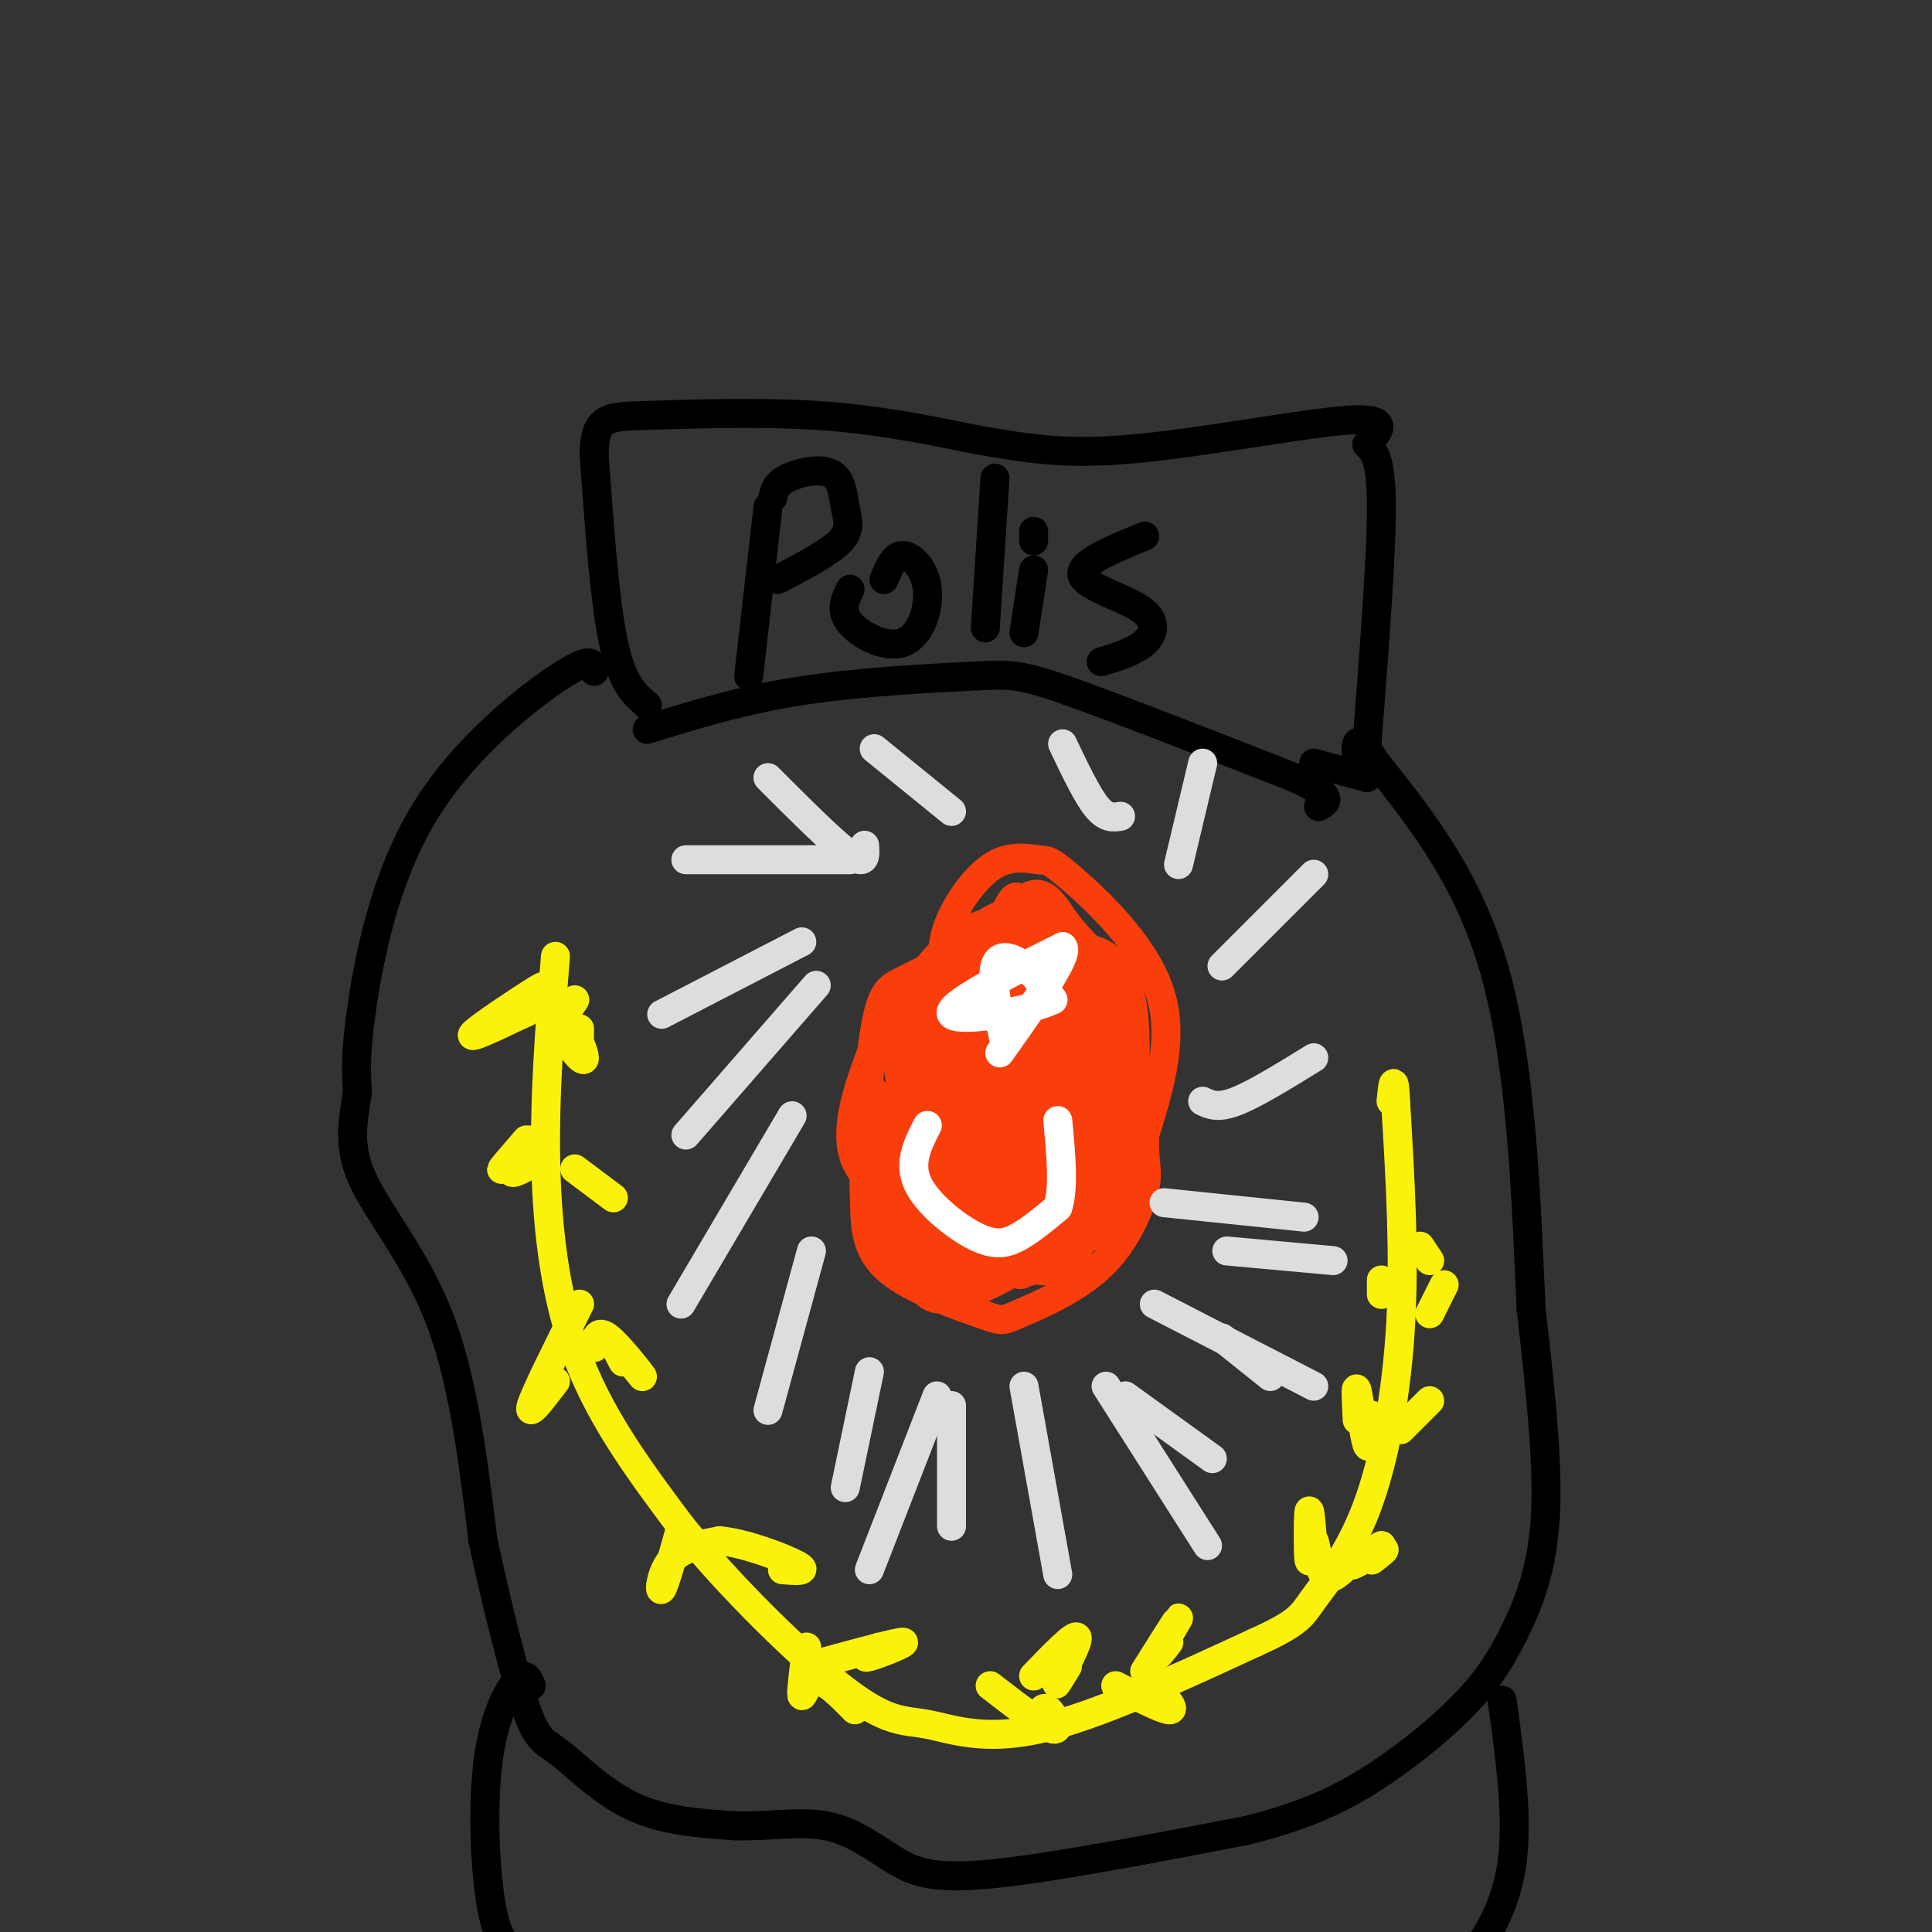<svg viewBox='0 0 400 400' version='1.1' xmlns='http://www.w3.org/2000/svg' xmlns:xlink='http://www.w3.org/1999/xlink'><rect x="0" y="0" width="400" height="400" fill="#333333" stroke="none"/><g fill='none' stroke='#000000' stroke-width='6' stroke-linecap='round' stroke-linejoin='round'><path d='M134,146c-2.583,-2.167 -5.167,-4.333 -7,-13c-1.833,-8.667 -2.917,-23.833 -4,-39'/><path d='M123,94c0.179,-7.786 2.625,-7.750 11,-8c8.375,-0.250 22.679,-0.786 35,0c12.321,0.786 22.661,2.893 33,5'/><path d='M202,91c9.714,1.643 17.500,3.250 32,2c14.500,-1.250 35.714,-5.357 45,-6c9.286,-0.643 6.643,2.179 4,5'/><path d='M283,92c1.422,1.489 2.978,2.711 3,13c0.022,10.289 -1.489,29.644 -3,49'/><path d='M283,154c-0.500,8.667 -0.250,5.833 0,3'/><path d='M123,139c-0.173,-1.661 -0.345,-3.321 -7,1c-6.655,4.321 -19.792,14.625 -28,28c-8.208,13.375 -11.488,29.821 -13,40c-1.512,10.179 -1.256,14.089 -1,18'/><path d='M74,226c-0.774,5.679 -2.208,10.875 1,18c3.208,7.125 11.060,16.179 16,29c4.940,12.821 6.970,29.411 9,46'/><path d='M100,319c3.179,14.660 6.625,28.311 9,35c2.375,6.689 3.678,6.416 7,9c3.322,2.584 8.663,8.024 15,11c6.337,2.976 13.668,3.488 21,4'/><path d='M152,378c6.853,0.271 13.486,-1.051 19,0c5.514,1.051 9.907,4.475 14,7c4.093,2.525 7.884,4.150 20,3c12.116,-1.150 32.558,-5.075 53,-9'/><path d='M258,379c13.583,-3.377 21.040,-7.319 28,-12c6.960,-4.681 13.422,-10.100 18,-15c4.578,-4.900 7.271,-9.281 10,-15c2.729,-5.719 5.494,-12.777 6,-24c0.506,-11.223 -1.247,-26.612 -3,-42'/><path d='M317,271c-0.911,-19.644 -1.689,-47.756 -7,-68c-5.311,-20.244 -15.156,-32.622 -25,-45'/><path d='M285,158c-4.833,-7.500 -4.417,-3.750 -4,0'/></g>
<g fill='none' stroke='#FBF20B' stroke-width='6' stroke-linecap='round' stroke-linejoin='round'><path d='M115,198c-1.156,14.356 -2.311,28.711 -2,43c0.311,14.289 2.089,28.511 7,41c4.911,12.489 12.956,23.244 21,34'/><path d='M141,316c10.142,12.609 24.997,27.132 34,34c9.003,6.868 12.155,6.080 17,7c4.845,0.920 11.384,3.549 23,1c11.616,-2.549 28.308,-10.274 45,-18'/><path d='M260,340c9.128,-4.134 9.447,-5.469 12,-9c2.553,-3.531 7.341,-9.258 11,-19c3.659,-9.742 6.188,-23.498 7,-38c0.812,-14.502 -0.094,-29.751 -1,-45'/><path d='M289,229c-0.333,-7.667 -0.667,-4.333 -1,-1'/><path d='M109,207c2.511,-1.933 5.022,-3.867 2,-2c-3.022,1.867 -11.578,7.533 -13,9c-1.422,1.467 4.289,-1.267 10,-4'/><path d='M108,210c1.667,-0.667 0.833,-0.333 0,0'/><path d='M119,207c-1.434,2.057 -2.868,4.115 -2,7c0.868,2.885 4.037,6.598 4,5c-0.037,-1.598 -3.279,-8.507 -4,-9c-0.721,-0.493 1.080,5.431 2,7c0.920,1.569 0.960,-1.215 1,-4'/><path d='M109,236c-2.935,3.399 -5.869,6.798 -5,6c0.869,-0.798 5.542,-5.792 6,-6c0.458,-0.208 -3.298,4.369 -4,6c-0.702,1.631 1.649,0.315 4,-1'/><path d='M119,242c0.000,0.000 8.000,6.000 8,6'/><path d='M120,270c-4.583,9.167 -9.167,18.333 -10,21c-0.833,2.667 2.083,-1.167 5,-5'/><path d='M123,279c0.321,-1.946 0.643,-3.893 3,-2c2.357,1.893 6.750,7.625 7,8c0.250,0.375 -3.643,-4.607 -5,-6c-1.357,-1.393 -0.179,0.804 1,3'/><path d='M141,316c-1.689,6.067 -3.378,12.133 -4,13c-0.622,0.867 -0.178,-3.467 2,-6c2.178,-2.533 6.089,-3.267 10,-4'/><path d='M149,319c5.244,0.444 13.356,3.556 16,5c2.644,1.444 -0.178,1.222 -3,1'/><path d='M167,341c-0.578,4.689 -1.156,9.378 -1,10c0.156,0.622 1.044,-2.822 3,-3c1.956,-0.178 4.978,2.911 8,6'/><path d='M171,344c7.578,-2.067 15.156,-4.133 16,-4c0.844,0.133 -5.044,2.467 -7,3c-1.956,0.533 0.022,-0.733 2,-2'/><path d='M205,349c5.556,4.289 11.111,8.578 13,9c1.889,0.422 0.111,-3.022 -1,-4c-1.111,-0.978 -1.556,0.511 -2,2'/><path d='M214,347c4.289,-4.444 8.578,-8.889 9,-8c0.422,0.889 -3.022,7.111 -4,9c-0.978,1.889 0.511,-0.556 2,-3'/><path d='M231,349c4.750,2.417 9.500,4.833 11,5c1.500,0.167 -0.250,-1.917 -2,-4'/><path d='M240,350c-0.333,-0.667 -0.167,-0.333 0,0'/><path d='M237,346c3.444,-5.467 6.889,-10.933 7,-11c0.111,-0.067 -3.111,5.267 -4,7c-0.889,1.733 0.556,-0.133 2,-2'/><path d='M272,322c-0.400,-5.116 -0.801,-10.233 -1,-9c-0.199,1.233 -0.198,8.815 0,10c0.198,1.185 0.592,-4.027 1,-4c0.408,0.027 0.831,5.293 2,7c1.169,1.707 3.085,-0.147 5,-2'/><path d='M279,324c2.825,-1.512 7.386,-4.292 7,-4c-0.386,0.292 -5.719,3.656 -6,4c-0.281,0.344 4.491,-2.330 6,-3c1.509,-0.670 -0.246,0.665 -2,2'/><path d='M281,294c-0.200,-3.889 -0.400,-7.778 0,-6c0.400,1.778 1.400,9.222 2,11c0.600,1.778 0.800,-2.111 1,-6'/><path d='M290,296c0.000,0.000 6.000,-6.000 6,-6'/><path d='M286,268c0.000,0.000 0.000,-3.000 0,-3'/><path d='M296,272c0.000,0.000 3.000,-6.000 3,-6'/><path d='M296,261c0.000,0.000 -2.000,-3.000 -2,-3'/></g>
<g fill='none' stroke='#F93D0B' stroke-width='6' stroke-linecap='round' stroke-linejoin='round'><path d='M195,200c0.082,-3.007 0.164,-6.015 2,-10c1.836,-3.985 5.426,-8.949 9,-11c3.574,-2.051 7.133,-1.189 9,-1c1.867,0.189 2.041,-0.295 7,4c4.959,4.295 14.703,13.370 18,23c3.297,9.630 0.149,19.815 -3,30'/><path d='M237,235c-0.180,6.317 0.870,7.109 0,11c-0.870,3.891 -3.658,10.880 -9,16c-5.342,5.120 -13.236,8.372 -17,10c-3.764,1.628 -3.398,1.630 -8,0c-4.602,-1.630 -14.172,-4.894 -19,-9c-4.828,-4.106 -4.914,-9.053 -5,-14'/><path d='M179,249c-0.536,-9.500 0.625,-26.250 2,-35c1.375,-8.750 2.964,-9.500 6,-11c3.036,-1.500 7.518,-3.750 12,-6'/><path d='M201,193c-5.904,7.224 -11.809,14.448 -14,21c-2.191,6.552 -0.669,12.432 3,17c3.669,4.568 9.483,7.823 15,4c5.517,-3.823 10.736,-14.723 13,-23c2.264,-8.277 1.571,-13.929 0,-17c-1.571,-3.071 -4.021,-3.560 -7,-4c-2.979,-0.440 -6.489,-0.832 -11,2c-4.511,2.832 -10.024,8.889 -12,14c-1.976,5.111 -0.416,9.277 1,12c1.416,2.723 2.689,4.002 6,5c3.311,0.998 8.660,1.714 13,0c4.340,-1.714 7.670,-5.857 11,-10'/><path d='M219,214c2.864,-4.379 4.524,-10.326 3,-14c-1.524,-3.674 -6.232,-5.076 -10,-6c-3.768,-0.924 -6.595,-1.372 -11,2c-4.405,3.372 -10.386,10.564 -13,17c-2.614,6.436 -1.860,12.116 1,18c2.860,5.884 7.827,11.972 14,8c6.173,-3.972 13.554,-18.005 16,-27c2.446,-8.995 -0.041,-12.951 -3,-16c-2.959,-3.049 -6.390,-5.192 -11,0c-4.610,5.192 -10.400,17.718 -13,28c-2.600,10.282 -2.012,18.322 2,25c4.012,6.678 11.446,11.996 15,14c3.554,2.004 3.226,0.693 3,-4c-0.226,-4.693 -0.350,-12.770 -3,-18c-2.650,-5.230 -7.825,-7.615 -13,-10'/><path d='M196,231c-3.139,1.624 -4.486,10.683 -5,18c-0.514,7.317 -0.193,12.893 2,14c2.193,1.107 6.260,-2.253 9,-6c2.740,-3.747 4.152,-7.880 3,-12c-1.152,-4.120 -4.869,-8.226 -8,-10c-3.131,-1.774 -5.674,-1.215 -7,2c-1.326,3.215 -1.433,9.086 -1,13c0.433,3.914 1.406,5.870 2,8c0.594,2.130 0.810,4.433 4,1c3.190,-3.433 9.354,-12.602 10,-19c0.646,-6.398 -4.226,-10.026 -7,-12c-2.774,-1.974 -3.451,-2.296 -5,-3c-1.549,-0.704 -3.972,-1.792 -5,3c-1.028,4.792 -0.662,15.464 0,21c0.662,5.536 1.621,5.938 7,7c5.379,1.062 15.179,2.786 20,3c4.821,0.214 4.663,-1.082 5,-4c0.337,-2.918 1.168,-7.459 2,-12'/><path d='M222,243c-1.130,-7.210 -4.956,-19.234 -9,-18c-4.044,1.234 -8.306,15.727 -9,24c-0.694,8.273 2.179,10.327 4,12c1.821,1.673 2.589,2.965 6,2c3.411,-0.965 9.466,-4.186 12,-11c2.534,-6.814 1.546,-17.221 0,-23c-1.546,-5.779 -3.650,-6.931 -6,-7c-2.350,-0.069 -4.946,0.943 -8,7c-3.054,6.057 -6.565,17.159 -6,24c0.565,6.841 5.207,9.422 9,10c3.793,0.578 6.738,-0.845 9,-6c2.262,-5.155 3.840,-14.042 3,-22c-0.840,-7.958 -4.097,-14.988 -6,-15c-1.903,-0.012 -2.451,6.994 -3,14'/><path d='M218,234c-0.579,3.487 -0.527,5.205 1,6c1.527,0.795 4.530,0.667 6,2c1.470,1.333 1.409,4.128 3,-3c1.591,-7.128 4.836,-24.178 5,-32c0.164,-7.822 -2.751,-6.415 -5,-6c-2.249,0.415 -3.832,-0.163 -6,0c-2.168,0.163 -4.921,1.065 -7,2c-2.079,0.935 -3.484,1.902 -3,6c0.484,4.098 2.858,11.328 7,16c4.142,4.672 10.054,6.786 13,6c2.946,-0.786 2.927,-4.472 3,-10c0.073,-5.528 0.237,-12.899 -2,-18c-2.237,-5.101 -6.875,-7.931 -12,-6c-5.125,1.931 -10.738,8.622 -13,15c-2.262,6.378 -1.173,12.441 0,16c1.173,3.559 2.431,4.612 6,3c3.569,-1.612 9.448,-5.889 12,-10c2.552,-4.111 1.776,-8.055 1,-12'/><path d='M227,209c-1.059,-5.117 -4.205,-11.910 -8,-16c-3.795,-4.090 -8.239,-5.478 -13,-3c-4.761,2.478 -9.838,8.822 -12,15c-2.162,6.178 -1.407,12.191 0,16c1.407,3.809 3.466,5.412 7,7c3.534,1.588 8.541,3.159 14,2c5.459,-1.159 11.368,-5.047 14,-10c2.632,-4.953 1.986,-10.971 1,-15c-0.986,-4.029 -2.311,-6.071 -4,-8c-1.689,-1.929 -3.740,-3.746 -6,-7c-2.260,-3.254 -4.727,-7.946 -10,-2c-5.273,5.946 -13.351,22.530 -16,32c-2.649,9.470 0.130,11.826 4,14c3.870,2.174 8.830,4.165 12,5c3.170,0.835 4.551,0.512 5,-4c0.449,-4.512 -0.033,-13.215 -1,-20c-0.967,-6.785 -2.419,-11.653 -5,-8c-2.581,3.653 -6.290,15.826 -10,28'/><path d='M199,235c-1.818,6.197 -1.363,7.689 0,11c1.363,3.311 3.632,8.442 6,10c2.368,1.558 4.834,-0.455 7,-6c2.166,-5.545 4.033,-14.621 4,-21c-0.033,-6.379 -1.966,-10.061 -4,-14c-2.034,-3.939 -4.170,-8.133 -7,-6c-2.830,2.133 -6.353,10.594 -9,19c-2.647,8.406 -4.417,16.755 -3,21c1.417,4.245 6.020,4.384 10,3c3.980,-1.384 7.337,-4.290 9,-6c1.663,-1.710 1.633,-2.224 2,-6c0.367,-3.776 1.132,-10.815 1,-15c-0.132,-4.185 -1.160,-5.515 -4,-7c-2.840,-1.485 -7.493,-3.123 -10,-4c-2.507,-0.877 -2.869,-0.993 -5,3c-2.131,3.993 -6.029,12.095 -7,21c-0.971,8.905 0.987,18.614 5,23c4.013,4.386 10.080,3.450 14,2c3.920,-1.450 5.691,-3.414 6,-7c0.309,-3.586 -0.846,-8.793 -2,-14'/><path d='M212,242c-2.593,-3.956 -8.076,-6.845 -11,-8c-2.924,-1.155 -3.288,-0.576 -5,4c-1.712,4.576 -4.772,13.151 -6,18c-1.228,4.849 -0.626,5.974 0,8c0.626,2.026 1.275,4.955 5,5c3.725,0.045 10.528,-2.794 17,-7c6.472,-4.206 12.615,-9.778 13,-13c0.385,-3.222 -4.988,-4.095 -8,-3c-3.012,1.095 -3.663,4.156 -4,6c-0.337,1.844 -0.360,2.470 2,3c2.360,0.530 7.102,0.965 10,1c2.898,0.035 3.952,-0.331 5,-4c1.048,-3.669 2.090,-10.642 2,-16c-0.090,-5.358 -1.311,-9.102 -3,-7c-1.689,2.102 -3.844,10.051 -6,18'/><path d='M223,247c-1.309,3.656 -1.581,3.795 0,3c1.581,-0.795 5.013,-2.524 7,-8c1.987,-5.476 2.527,-14.700 0,-21c-2.527,-6.300 -8.121,-9.676 -13,-11c-4.879,-1.324 -9.044,-0.594 -12,1c-2.956,1.594 -4.702,4.053 -6,9c-1.298,4.947 -2.146,12.382 0,18c2.146,5.618 7.286,9.421 11,10c3.714,0.579 6.002,-2.064 9,-6c2.998,-3.936 6.707,-9.165 7,-18c0.293,-8.835 -2.831,-21.278 -6,-28c-3.169,-6.722 -6.383,-7.724 -8,-9c-1.617,-1.276 -1.638,-2.824 -4,2c-2.362,4.824 -7.064,16.022 -10,25c-2.936,8.978 -4.107,15.736 -3,20c1.107,4.264 4.490,6.033 7,7c2.510,0.967 4.146,1.134 6,0c1.854,-1.134 3.927,-3.567 6,-6'/><path d='M214,235c1.910,-1.552 3.686,-2.434 5,-8c1.314,-5.566 2.167,-15.818 0,-23c-2.167,-7.182 -7.354,-11.293 -13,-10c-5.646,1.293 -11.750,7.992 -15,12c-3.250,4.008 -3.646,5.326 -4,9c-0.354,3.674 -0.666,9.704 1,14c1.666,4.296 5.309,6.859 9,8c3.691,1.141 7.431,0.859 10,0c2.569,-0.859 3.966,-2.295 5,-6c1.034,-3.705 1.705,-9.678 1,-14c-0.705,-4.322 -2.787,-6.992 -8,-8c-5.213,-1.008 -13.556,-0.355 -18,1c-4.444,1.355 -4.988,3.411 -7,9c-2.012,5.589 -5.492,14.712 -3,21c2.492,6.288 10.955,9.740 17,11c6.045,1.260 9.672,0.327 9,-4c-0.672,-4.327 -5.642,-12.050 -9,-16c-3.358,-3.950 -5.102,-4.129 -6,-2c-0.898,2.129 -0.949,6.564 -1,11'/><path d='M187,240c0.367,7.965 1.784,22.379 3,22c1.216,-0.379 2.232,-15.549 1,-22c-1.232,-6.451 -4.713,-4.181 -7,-3c-2.287,1.181 -3.379,1.274 -3,5c0.379,3.726 2.231,11.087 4,14c1.769,2.913 3.455,1.380 5,0c1.545,-1.380 2.950,-2.607 1,-9c-1.950,-6.393 -7.256,-17.952 -10,-21c-2.744,-3.048 -2.927,2.415 -1,10c1.927,7.585 5.963,17.293 10,27'/></g>
<g fill='none' stroke='#FFFFFF' stroke-width='6' stroke-linecap='round' stroke-linejoin='round'><path d='M192,233c-1.982,3.863 -3.964,7.726 -2,12c1.964,4.274 7.875,8.958 12,11c4.125,2.042 6.464,1.440 9,0c2.536,-1.440 5.268,-3.720 8,-6'/><path d='M219,250c1.333,-4.000 0.667,-11.000 0,-18'/><path d='M208,216c-1.378,-6.600 -2.756,-13.200 -2,-16c0.756,-2.800 3.644,-1.800 6,0c2.356,1.800 4.178,4.400 6,7'/><path d='M218,207c-4.756,2.378 -19.644,4.822 -21,3c-1.356,-1.822 10.822,-7.911 23,-14'/><path d='M220,196c1.667,1.333 -5.667,11.667 -13,22'/></g>
<g fill='none' stroke='#000000' stroke-width='6' stroke-linecap='round' stroke-linejoin='round'><path d='M134,151c9.881,-3.060 19.762,-6.119 32,-8c12.238,-1.881 26.833,-2.583 35,-3c8.167,-0.417 9.905,-0.548 20,3c10.095,3.548 28.548,10.774 47,18'/><path d='M268,161c8.667,4.000 6.833,5.000 5,6'/><path d='M159,105c0.000,0.000 -4.000,35.000 -4,35'/><path d='M160,103c0.327,-1.408 0.654,-2.817 3,-4c2.346,-1.183 6.711,-2.142 9,-1c2.289,1.142 2.501,4.384 3,7c0.499,2.616 1.285,4.604 -1,7c-2.285,2.396 -7.643,5.198 -13,8'/><path d='M176,122c-1.061,2.236 -2.121,4.472 0,7c2.121,2.528 7.424,5.348 11,4c3.576,-1.348 5.424,-6.863 5,-11c-0.424,-4.137 -3.121,-6.896 -5,-7c-1.879,-0.104 -2.939,2.448 -4,5'/><path d='M206,99c0.000,0.000 -2.000,31.000 -2,31'/><path d='M214,118c0.000,0.000 -2.000,13.000 -2,13'/><path d='M214,110c0.000,0.000 0.000,2.000 0,2'/><path d='M237,111c-6.768,2.774 -13.536,5.548 -13,8c0.536,2.452 8.375,4.583 12,7c3.625,2.417 3.036,5.119 1,7c-2.036,1.881 -5.518,2.940 -9,4'/></g>
<g fill='none' stroke='#DDDDDD' stroke-width='6' stroke-linecap='round' stroke-linejoin='round'><path d='M194,289c0.000,0.000 -14.000,36.000 -14,36'/><path d='M212,287c0.000,0.000 7.000,39.000 7,39'/><path d='M229,287c0.000,0.000 21.000,33.000 21,33'/><path d='M239,270c0.000,0.000 33.000,17.000 33,17'/><path d='M241,249c0.000,0.000 29.000,3.000 29,3'/><path d='M249,228c1.583,0.750 3.167,1.500 7,0c3.833,-1.500 9.917,-5.250 16,-9'/><path d='M253,200c0.000,0.000 19.000,-19.000 19,-19'/><path d='M244,179c0.000,0.000 5.000,-21.000 5,-21'/><path d='M232,169c-1.500,0.250 -3.000,0.500 -5,-2c-2.000,-2.500 -4.500,-7.750 -7,-13'/><path d='M197,168c0.000,0.000 -16.000,-13.000 -16,-13'/><path d='M179,175c0.167,2.167 0.333,4.333 -3,2c-3.333,-2.333 -10.167,-9.167 -17,-16'/><path d='M176,178c0.000,0.000 -34.000,0.000 -34,0'/><path d='M166,195c0.000,0.000 -29.000,15.000 -29,15'/><path d='M169,204c0.000,0.000 -27.000,31.000 -27,31'/><path d='M164,231c0.000,0.000 -23.000,39.000 -23,39'/><path d='M168,259c0.000,0.000 -9.000,33.000 -9,33'/><path d='M180,284c0.000,0.000 -5.000,24.000 -5,24'/><path d='M197,291c0.000,0.000 0.000,25.000 0,25'/><path d='M233,289c0.000,0.000 18.000,13.000 18,13'/><path d='M253,277c0.000,0.000 10.000,8.000 10,8'/><path d='M254,259c0.000,0.000 22.000,2.000 22,2'/></g>
<g fill='none' stroke='#000000' stroke-width='6' stroke-linecap='round' stroke-linejoin='round'><path d='M311,352c1.689,12.244 3.378,24.489 2,34c-1.378,9.511 -5.822,16.289 -10,21c-4.178,4.711 -8.089,7.356 -12,10'/><path d='M110,349c-0.598,-1.475 -1.196,-2.951 -3,-1c-1.804,1.951 -4.813,7.327 -6,17c-1.187,9.673 -0.550,23.643 1,31c1.550,7.357 4.014,8.102 8,10c3.986,1.898 9.493,4.949 15,8'/><path d='M272,158c0.000,0.000 11.000,3.000 11,3'/></g>
</svg>